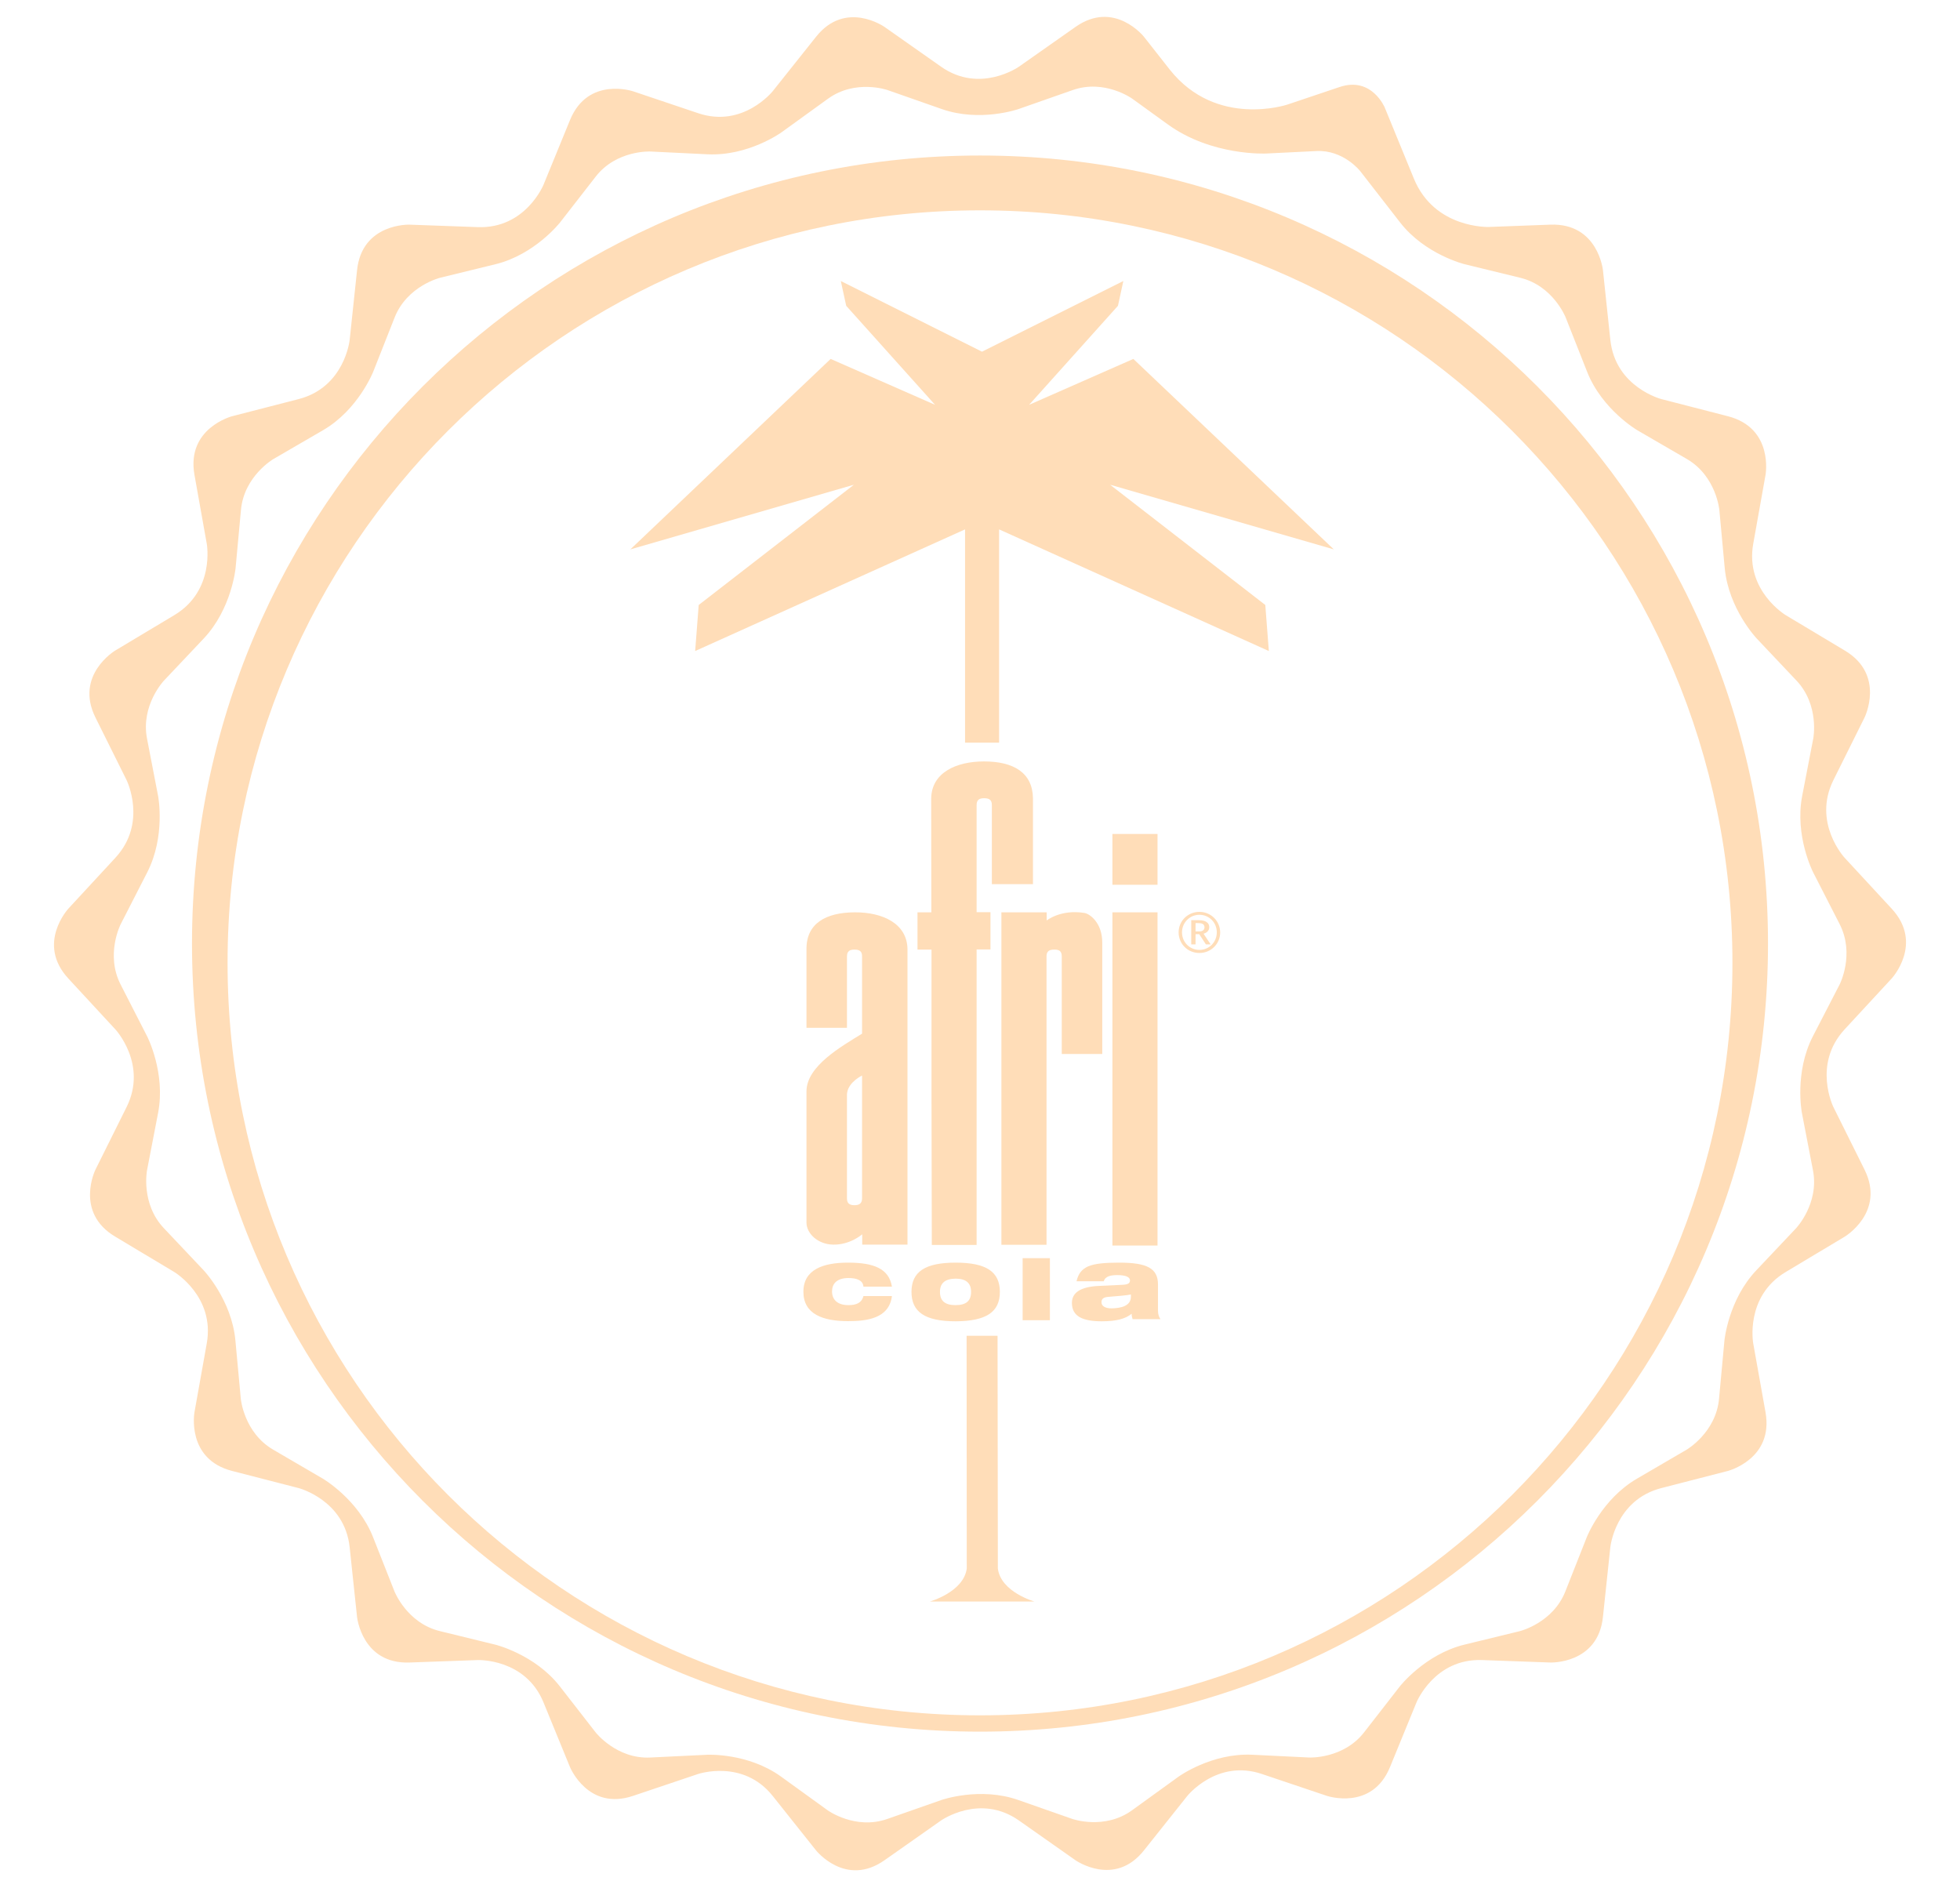 <?xml version="1.0" encoding="utf-8"?>
<!-- Generator: Adobe Illustrator 27.0.0, SVG Export Plug-In . SVG Version: 6.00 Build 0)  -->
<svg version="1.1" id="Ebene_1" xmlns="http://www.w3.org/2000/svg" xmlns:xlink="http://www.w3.org/1999/xlink" x="0px" y="0px"
	 viewBox="0 0 1273 1233.4" style="enable-background:new 0 0 1273 1233.4;" xml:space="preserve">
<style type="text/css">
	.st0{fill:#FFDDB8;}
	.st1{fill-rule:evenodd;clip-rule:evenodd;fill:#FFDDB8;}
</style>
<g>
	<g>
		<path class="st0" d="M1228.6,635.5c0,0,21-22.7,0-45.4L1198,557c0,0-21-22.7-7.2-50.4L1211,466c0,0,13.7-27.7-12.8-43.5l-38.4-23
			c0,0-26.5-15.9-21.1-46.3l8-44.8c0,0,5.5-30.4-24.5-38.1l-43.1-11.1c0,0-29.9-7.7-33.2-38.4l-4.8-45.3c0,0-3.2-30.7-34.1-29.6
			l-40,1.5c0,0-35.3,1.3-48.7-31.4l-18.9-46.1c0,0-8.4-20.4-29.3-13.4l-33.9,11.4c0,0-46,15.5-76.3-22.5L743,23.9
			c0,0-19.2-24.2-44.5-6.4l-36.7,25.8c0,0-25.3,17.8-50.6,0l-36.7-25.8c0,0-25.3-17.8-44.5,6.4l-28.1,35.3c0,0-19.3,24.2-48.5,14.3
			l-42.2-14.2c0,0-29.3-9.9-41,18.7L353,120c0,0-11.7,28.6-42.6,27.5l-44.4-1.6c0,0-30.9-1.1-34.1,29.6l-4.8,45.3
			c0,0-3.2,30.7-33.2,38.4l-43.1,11.1c0,0-29.9,7.7-24.5,38.1l8,44.8c0,0,5.5,30.4-21.1,46.3l-38.4,23c0,0-26.5,15.9-12.8,43.5
			l20.2,40.6c0,0,13.7,27.7-7.2,50.4l-30.6,33.1c0,0-21,22.7,0,45.4L75,668.6c0,0,21,22.7,7.2,50.4L62,759.6
			c0,0-13.7,27.7,12.8,43.5l38.4,23c0,0,26.5,15.9,21.1,46.3l-8,44.8c0,0-5.5,30.4,24.5,38.1l43.1,11.1c0,0,29.9,7.7,33.2,38.4
			l4.8,45.3c0,0,3.2,30.7,34.1,29.6l44.4-1.6c0,0,30.9-1.1,42.6,27.5l17.2,42c0,0,11.7,28.6,41,18.7l42.2-14.2
			c0,0,29.3-9.9,48.5,14.3l28.1,35.3c0,0,19.2,24.2,44.5,6.4l36.7-25.8c0,0,25.3-17.8,50.6,0l36.7,25.8c0,0,25.3,17.8,44.5-6.4
			l28.1-35.3c0,0,19.3-24.2,48.5-14.3l42.2,14.2c0,0,29.3,9.9,41-18.7l17.2-42c0,0,11.7-28.6,42.6-27.5l44.4,1.6
			c0,0,30.9,1.1,34.1-29.6l4.8-45.3c0,0,3.2-30.7,33.2-38.4l43.1-11.1c0,0,29.9-7.7,24.5-38.1l-8-44.8c0,0-5.5-30.4,21.1-46.3
			l38.4-23c0,0,26.5-15.9,12.8-43.5l-20.2-40.6c0,0-13.7-27.7,7.2-50.4L1228.6,635.5z M1177.4,673.1c-12.1,23.6-7.1,49.6-7.1,49.6
			l7.2,37.3c4.2,21.7-11,37.7-11,37.7l-25.8,27.3c-18.2,19.2-20.7,45.6-20.7,45.6l-3.5,37.8c-2,22-21.1,33.1-21.1,33.1l-32.2,18.8
			c-22.9,13.3-32.6,38-32.6,38l-13.9,35.2c-8.1,20.5-29.5,25.8-29.5,25.8l-36.1,8.8c-25.7,6.3-42,27.2-42,27.2l-23.1,29.7
			c-13.5,17.4-35.6,16.4-35.6,16.4l-37-1.8c-26.5-1.3-47.9,14.2-47.9,14.2l-30.3,21.9c-17.9,12.9-38.7,5.6-38.7,5.6l-35.1-12.3
			c-25-8.8-50,0-50,0l-35.1,12.3c-20.8,7.3-38.7-5.6-38.7-5.6l-30.3-21.9c-21.5-15.5-47.9-14.2-47.9-14.2l-37,1.8
			c-22,1.1-35.6-16.4-35.6-16.4l-23.1-29.7c-16.2-20.9-42-27.2-42-27.2l-36-8.8c-21.4-5.2-29.5-25.8-29.5-25.8l-13.9-35.2
			c-9.7-24.6-32.6-38-32.6-38l-32.2-18.8c-19.1-11.1-21.1-33.1-21.1-33.1l-3.5-37.8c-2.4-26.4-20.6-45.6-20.6-45.6l-25.8-27.3
			c-15.2-16-11-37.7-11-37.7l7.2-37.3c5-26-7.1-49.6-7.1-49.6l-17.2-33.6c-10.1-19.6,0-39.3,0-39.3l17.2-33.6
			c12.1-23.6,7.1-49.6,7.1-49.6l-7.2-37.3c-4.2-21.7,11-37.7,11-37.7l25.8-27.3C150.5,395.4,153,369,153,369l3.5-37.8
			c2-22,21.1-33.1,21.1-33.1l32.2-18.7c22.9-13.3,32.6-38,32.6-38l13.9-35.2c8.1-20.5,29.5-25.8,29.5-25.8l36-8.8
			c25.7-6.3,42-27.2,42-27.2l23.1-29.7c13.5-17.4,35.6-16.3,35.6-16.3l37,1.8C486,101.5,507.5,86,507.5,86l30.3-21.9
			c17.9-12.9,38.7-5.6,38.7-5.6l35.1,12.3c25,8.8,50,0,50,0l35.1-12.3c20.8-7.3,38.7,5.6,38.7,5.6l23.1,16.7
			c28.6,20.7,63.9,18.9,63.9,18.9l32.6-1.6c17.6-0.9,28.5,13.1,28.5,13.1l25.8,33.2c16.2,20.9,42,27.2,42,27.2l36.1,8.8
			c21.4,5.2,29.5,25.8,29.5,25.8l13.9,35.2c9.7,24.6,32.6,38,32.6,38l32.2,18.7c19.1,11.1,21.1,33.1,21.1,33.1l3.5,37.8
			c2.5,26.4,20.7,45.6,20.7,45.6l25.8,27.3c15.2,16,11,37.7,11,37.7l-7.2,37.3c-5,26,7.1,49.6,7.1,49.6l17.2,33.6
			c10.1,19.7,0,39.3,0,39.3L1177.4,673.1z"/>
		<path class="st0" d="M636.5,101c-282.7,0-511.8,229.1-511.8,511.8c0,282.7,229.1,511.8,511.8,511.8
			c282.7,0,511.8-229.1,511.8-511.8C1148.3,330.1,919.2,101,636.5,101z M636.5,1114c-269.9,0-488.7-218.8-488.7-488.7
			c0-269.9,218.8-488.7,488.7-488.7c269.9,0,488.7,218.8,488.7,488.7C1125.2,895.3,906.4,1114,636.5,1114z"/>
	</g>
	<g>
		<path class="st1" d="M555.1,592.5c-18.9,0.1-31.5,7.3-31.3,24.1v50.9h26.3v-46.3c0-3.6,1.9-4.5,4.9-4.5c3.1,0,5,1,4.9,4.5
			c-0.1,16,0.1,50.1,0,50.1c-13.6,8.4-36.1,21.1-36.1,37.5V794c0,7.1,7.4,14.1,17.2,14.3c11.1,0.3,19-6.7,19-6.7v6.7h29.4V616.6
			C589.3,599.8,573.3,592.4,555.1,592.5 M559.9,778.3c0,3.6-2.3,4.4-4.9,4.4c-2.8,0-4.9-0.8-4.9-4.4v-67.2c0-0.5,0-1,0.1-1.4
			c1.1-7.2,9.7-11.2,9.7-11.2V778.3"/>
		<path class="st1" d="M639.1,494.5c-18.1,0-34.1,7.3-34.3,24.1l0.1,73.9h-9v24.2l9.1,0l0,93.1l0.2,98.7h29.1V616.6h9v-24.2h-9
			l0-69.6c0-3.5,1.9-4.4,4.9-4.4c3.1,0,5,0.9,5,4.4l0,51.4h26.7v-55.9C670.6,501.8,658.3,494.5,639.1,494.5"/>
		<path class="st1" d="M704.3,592.9c-15.4-2.5-24.5,4.9-24.5,4.9v-5.3l-29.4,0v215.9h29.3c0,0,0-46.4,0-98.7c0-30.2,0-62.4,0-88.6
			c0-3.6,2.1-4.4,5.1-4.4c2.9,0,4.8,0.8,4.8,4.4v63.4l26.3,0v-72.4C715.9,599.2,707.7,593.4,704.3,592.9"/>
		<rect x="722.5" y="541.6" class="st1" width="29.3" height="33"/>
		<rect x="722.5" y="592.5" class="st1" width="29.3" height="216.4"/>
		<polygon class="st0" points="626.8,482.3 626.8,343.8 451.5,422.8 453.8,392.9 554.6,314.8 409.4,356.8 539.5,233.1 607.3,262.9 
			549.6,198.6 546.1,182.5 637.8,228.4 729.6,182.5 726.1,198.6 668.4,262.9 736.1,233.1 866.3,356.8 721,314.8 821.8,392.9 
			824.1,422.8 648.9,343.8 648.9,482.3 		"/>
		<path class="st1" d="M773.6,613.3h2.9v-6.6h2.4l4.3,6.6h3.1l-4.6-6.9c1.6-0.5,3.7-1.6,3.7-4.3c0-1.2-0.5-2.4-1.5-3.1
			c-1-0.8-2.5-1.4-5.6-1.4h-4.6V613.3z M776.5,599.5h1.7c2.3,0,4.1,0.5,4.1,2.7c0,1.7-1.2,2.7-3.4,2.7h-2.4V599.5z M779,592.2
			c-7.5,0-13.5,5.9-13.5,13.3c0,7.5,5.9,13.4,13.5,13.4c7.5,0,13.5-5.9,13.5-13.4C792.4,598.1,786.5,592.2,779,592.2L779,592.2z
			 M779,594.1c6.3,0,11.3,5,11.3,11.4c0,6.4-5,11.4-11.3,11.4c-6.3,0-11.3-5-11.3-11.4C767.7,599.2,772.7,594.1,779,594.1L779,594.1
			"/>
		<path class="st0" d="M671.9,1040.1h-68c0,0,21.9-6.1,24-21.4l-0.1-151.2h20.1l0.2,151.2C650.1,1034,671.9,1040.1,671.9,1040.1"/>
		<path class="st1" d="M579.3,835.6h-18.5c-0.2-2.2-1.3-3.6-3.3-4.5c-1.6-0.8-4.1-1.1-6.4-1.1c-7.9,0-10.7,4-10.7,8.7
			c0,5.4,3.6,8.9,10.6,8.9c5,0,8.6-1.3,9.8-5.9h18.5c-1.8,14.6-16.3,16.3-28.5,16.3c-16.3,0-29-4.5-29-19.1
			c0-14.4,12.8-18.9,29-18.9C567.5,820,577.4,823.9,579.3,835.6"/>
		<path class="st1" d="M610.5,839c0,5.7,3.1,8.6,10.1,8.6c7.2,0,10.1-3,10.1-8.6c0-5.5-3-8.6-10.1-8.6
			C613.6,830.5,610.5,833.5,610.5,839 M592,839c0-13,8.7-19,28.7-19c20,0,28.7,6,28.7,19c0,13-8.7,19-28.7,19.1
			C600.7,858.1,592,852,592,839"/>
		<rect x="664.2" y="817.1" class="st0" width="17.7" height="40.3"/>
		<path class="st1" d="M716.9,832.1h-17.7c1.1-4.8,3.3-7.8,7.6-9.7c4.3-1.8,10.8-2.4,20.1-2.4c18.1,0,25.2,3.7,25.2,14.2v17
			c0,2.7,0.8,4.3,1.6,5.5h-18.1c-0.3-1-0.6-2.2-0.6-3.5c-4,3.3-10,4.9-19.4,4.9c-11.9,0-19.4-2.9-19.4-11.9c0-6.4,5-10.6,18.1-11.1
			l14.9-0.7c3.5-0.2,4.7-1,4.7-2.9c0-2.3-3.2-3.4-8.2-3.4C721.8,828.1,717.8,828.7,716.9,832.1 M734.5,842.2v-1.5
			c-3,0.6-8,1-14.3,1.5c-3.3,0.2-4.8,1.2-4.8,3.5c0,2.4,2.2,4,6.6,4C727.9,849.6,734.5,848.2,734.5,842.2"/>
	</g>
</g>
</svg>
